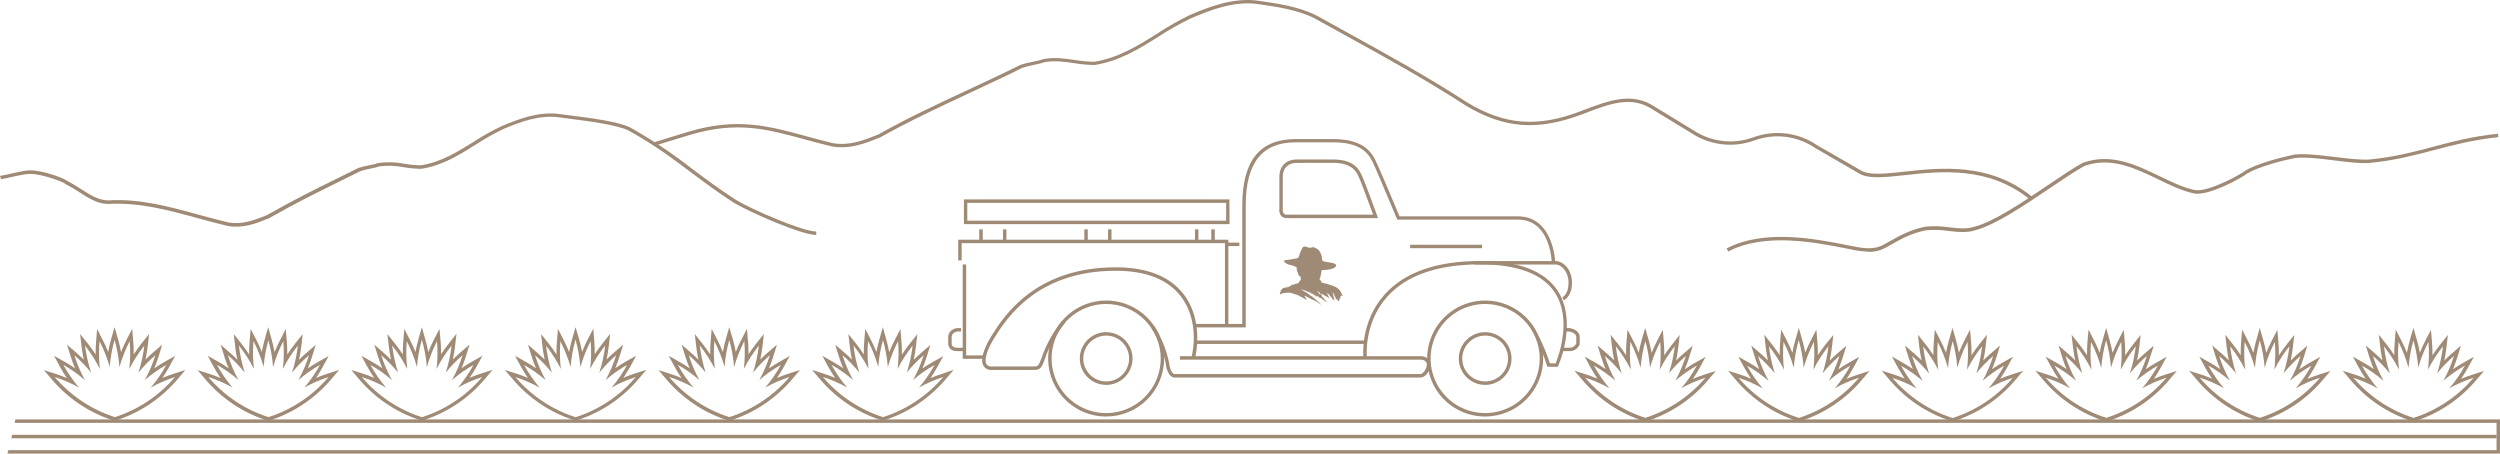 <svg width="1920" height="349" viewBox="0 0 1920 349" fill="none" xmlns="http://www.w3.org/2000/svg">
<path d="M87.994 251.262L85.44 260.119C84.489 263.457 83.687 266.87 83.053 270.319C81.81 267.062 80.362 263.88 78.708 260.772L74.587 252.605L73.823 261.779C73.524 265.229 73.412 268.734 73.45 272.24C71.585 269.294 69.497 266.459 67.334 263.737L61.535 256.539L62.579 265.676C62.989 269.2 63.567 272.725 64.313 276.212C62.423 274.334 60.484 272.532 58.495 270.804L51.465 264.725L54.206 273.508C55.176 276.659 56.313 279.792 57.6 282.831C54.989 280.966 52.304 279.344 49.582 277.797L41.545 273.284L45.964 281.507C47.617 284.542 49.422 287.492 51.372 290.346C48.444 289.096 45.498 287.996 42.496 287.045L33.732 284.248L39.681 291.259C52.016 305.837 68.153 316.707 86.297 322.661L86.409 322.903H87.081L87.435 323.015H88.684L89.094 322.884C107.518 316.951 123.908 305.968 136.401 291.185L142.349 284.174L133.586 286.971C130.583 287.922 127.637 289.022 124.71 290.271C126.66 287.418 128.464 284.468 130.117 281.433L134.537 273.34L126.5 277.852C123.777 279.4 121.092 281.078 118.482 282.887C119.768 279.81 120.906 276.678 121.875 273.564L124.561 264.725L117.568 270.729C115.567 272.445 113.627 274.247 111.75 276.137C112.496 272.65 113.074 269.126 113.484 265.602L114.529 256.465L108.785 263.662C106.622 266.385 104.571 269.256 102.669 272.165C102.669 268.66 102.669 265.154 102.296 261.704L101.532 252.53L97.318 260.697C95.714 263.88 94.26 267.087 92.954 270.319C92.308 266.851 91.5 263.426 90.53 260.045L87.994 251.262ZM87.994 260.847C89.933 267.742 91.183 274.813 91.724 281.955C93.683 275.055 96.319 268.366 99.593 261.984C100.201 269.105 100.107 276.269 99.313 283.372C102.559 277.026 106.425 271.017 110.855 265.434C110.02 272.485 108.489 279.437 106.287 286.188C110.22 281.336 114.589 276.854 119.339 272.799C117.287 279.415 114.569 285.807 111.228 291.875C116.342 287.444 121.889 283.539 127.786 280.221C124.391 286.428 120.367 292.27 115.778 297.655C121.702 294.326 127.95 291.608 134.425 289.544C128.328 296.7 121.268 302.975 113.447 308.191C105.679 313.378 97.225 317.458 88.33 320.311V320.311H88.106C79.211 317.458 70.757 313.378 62.989 308.191C55.168 302.975 48.108 296.7 42.011 289.544C48.486 291.608 54.734 294.326 60.658 297.655C56.069 292.27 52.045 286.428 48.65 280.221C54.547 283.539 60.094 287.444 65.208 291.875C61.867 285.807 59.149 279.415 57.097 272.799C61.808 276.86 66.139 281.341 70.037 286.188C67.761 279.426 66.162 272.455 65.264 265.378C69.665 270.983 73.5 277.011 76.713 283.372C75.925 276.268 75.838 269.105 76.452 261.984C79.702 268.327 82.325 274.972 84.284 281.824C84.824 274.725 86.073 267.697 88.013 260.847" fill="#9F8A76"/>
<path d="M205.99 251.262L203.454 260.119C202.503 263.457 201.702 266.87 201.068 270.319C199.824 267.062 198.376 263.88 196.723 260.772L192.49 252.605L191.726 261.779C191.446 265.229 191.315 268.734 191.371 272.24C189.444 269.294 187.406 266.459 185.255 263.737L179.512 256.539L180.556 265.676C180.949 269.216 181.528 272.733 182.29 276.212C180.426 274.347 178.449 272.482 176.454 270.804L169.48 264.725L172.202 273.508C173.191 276.659 174.328 279.792 175.615 282.831C173.004 281.016 170.325 279.338 167.578 277.797L159.56 273.284L163.961 281.507C165.614 284.528 167.416 287.474 169.368 290.346C166.459 289.096 163.494 287.996 160.511 287.045L151.747 284.248L157.695 291.259C170.027 305.841 186.166 316.711 204.312 322.661L204.424 322.903H205.114L205.487 323.015H206.736L207.146 322.884C225.57 316.951 241.96 305.968 254.453 291.185L260.402 284.174L251.638 286.971C248.629 287.915 245.671 289.016 242.762 290.271C244.652 287.438 246.401 284.514 248.001 281.507L252.402 273.415L244.384 277.927C241.637 279.481 238.964 281.159 236.366 282.962C237.653 279.885 238.79 276.752 239.76 273.638L242.482 264.856L235.508 270.86C233.507 272.575 231.567 274.378 229.69 276.268C230.436 272.781 231.014 269.256 231.425 265.732L232.45 256.595L226.726 263.793C224.563 266.515 222.511 269.387 220.609 272.296C220.609 268.79 220.609 265.285 220.236 261.835L219.472 252.661L215.258 260.828C213.654 263.961 212.181 267.168 210.876 270.45C210.242 266.981 209.44 263.557 208.47 260.175L205.99 251.262ZM205.99 260.847C207.939 267.74 209.188 274.811 209.72 281.955C211.671 275.053 214.307 268.362 217.589 261.984C218.168 269.089 218.05 276.234 217.234 283.316C220.473 276.966 224.34 270.957 228.777 265.378C227.963 272.446 226.451 279.417 224.264 286.188C228.203 281.341 232.572 276.86 237.317 272.799C235.25 279.413 232.527 285.804 229.187 291.875C234.311 287.448 239.864 283.543 245.764 280.221C242.369 286.433 238.338 292.275 233.737 297.655C239.663 294.331 245.911 291.613 252.383 289.544C246.287 296.7 239.227 302.975 231.406 308.191C223.637 313.378 215.184 317.458 206.289 320.311H206.028C188.084 314.546 172.116 303.868 159.933 289.488C166.407 291.552 172.655 294.27 178.58 297.599C173.984 292.219 169.96 286.376 166.571 280.165C172.465 283.488 178.012 287.392 183.129 291.819C179.788 285.751 177.071 279.359 175.018 272.743C179.725 276.808 184.056 281.289 187.959 286.132C185.769 279.363 184.264 272.391 183.465 265.322C187.895 270.906 191.762 276.914 195.007 283.26C194.173 276.179 194.055 269.033 194.653 261.928C197.905 268.268 200.522 274.914 202.466 281.768C203.025 274.671 204.274 267.645 206.195 260.791" fill="#9F8A76"/>
<path d="M324.006 251.262L321.47 260.119C320.519 263.457 319.717 266.87 319.064 270.319C317.759 267.056 316.323 263.867 314.72 260.772L310.505 252.605L309.741 261.779C309.461 265.229 309.331 268.734 309.387 272.24C307.472 269.294 305.427 266.459 303.252 263.737L297.527 256.539L298.572 265.676C298.963 269.2 299.541 272.725 300.287 276.212C298.41 274.334 296.471 272.532 294.469 270.804L287.495 264.725L290.218 273.508C291.206 276.659 292.344 279.792 293.63 282.831C291.02 281.016 288.341 279.338 285.593 277.797L277.575 273.284L281.976 281.377C283.642 284.397 285.444 287.344 287.383 290.215C284.475 288.966 281.51 287.866 278.526 286.915L269.744 284.118L275.692 291.129C288.034 305.699 304.169 316.567 322.309 322.53L322.421 322.773H323.073L323.428 322.884H324.696L325.106 322.754C343.529 316.82 359.919 305.838 372.413 291.054L378.342 284.043L369.578 286.84C366.595 287.791 363.63 288.891 360.721 290.141C362.66 287.269 364.463 284.323 366.129 281.302L370.529 273.209L362.511 277.722C359.776 279.276 357.097 280.954 354.474 282.757C355.761 279.68 356.899 276.547 357.887 273.433L360.609 264.651L353.635 270.655C351.64 272.37 349.682 274.179 347.818 276.062C348.563 272.575 349.142 269.051 349.533 265.527L350.577 256.39L344.853 263.588C342.69 266.31 340.645 269.144 338.718 272.091C338.718 268.585 338.718 265.079 338.364 261.63L337.506 252.605L333.292 260.772C331.688 263.905 330.215 267.112 328.91 270.394C328.251 266.925 327.443 263.501 326.486 260.119L324.006 251.262ZM324.006 260.847C325.986 267.736 327.266 274.808 327.828 281.955C329.754 275.052 332.371 268.361 335.641 261.984C336.224 269.09 336.099 276.235 335.268 283.316C338.514 276.966 342.387 270.956 346.829 265.378C346.015 272.446 344.504 279.417 342.317 286.188C346.22 281.345 350.551 276.864 355.258 272.799C353.205 279.415 350.487 285.807 347.146 291.875C352.263 287.448 357.811 283.544 363.705 280.221C360.323 286.436 356.298 292.28 351.696 297.655C357.621 294.326 363.868 291.608 370.343 289.544C358.16 303.924 342.191 314.602 324.248 320.367V320.367H323.931C305.988 314.602 290.019 303.924 277.836 289.544C284.308 291.615 290.555 294.333 296.483 297.655C291.881 292.28 287.857 286.436 284.475 280.221C290.369 283.544 295.916 287.448 301.033 291.875C297.642 285.809 294.868 279.419 292.754 272.799C297.467 276.864 301.804 281.345 305.713 286.188C303.526 279.417 302.015 272.446 301.201 265.378C305.643 270.956 309.516 276.966 312.762 283.316C311.931 276.235 311.806 269.09 312.389 261.984C315.654 268.32 318.278 274.966 320.22 281.824C320.761 274.725 322.01 267.697 323.95 260.847" fill="#9F8A76"/>
<path d="M442.021 251.262L439.485 260.119C438.512 263.477 437.71 266.881 437.08 270.319C435.774 267.062 434.326 263.88 432.735 260.772L428.521 252.605L427.756 261.779C427.458 265.229 427.346 268.734 427.383 272.24C425.519 269.294 423.43 266.459 421.267 263.737L415.543 256.539L416.568 265.676C416.978 269.2 417.557 272.725 418.302 276.212C416.413 274.334 414.474 272.532 412.485 270.804L405.492 264.725L408.233 273.508C409.203 276.659 410.34 279.792 411.627 282.831C409.016 281.016 406.344 279.338 403.609 277.797L395.572 273.284L399.991 281.377C401.644 284.412 403.449 287.362 405.399 290.215C402.49 288.972 399.531 287.872 396.523 286.915L387.759 284.118L393.707 291.129C406.046 305.699 422.183 316.562 440.324 322.511L440.436 322.773H441.107L441.462 322.884H442.711L443.14 322.754C461.561 316.825 477.946 305.841 490.428 291.054L496.376 284.043L487.612 286.84C484.61 287.791 481.664 288.891 478.737 290.141C480.688 287.269 482.497 284.323 484.163 281.302L488.563 273.209L480.545 277.722C477.798 279.276 475.119 280.954 472.509 282.757C473.795 279.68 474.933 276.547 475.902 273.433L478.643 264.651L471.669 270.655C469.656 272.37 467.71 274.173 465.833 276.062C466.595 272.583 467.174 269.067 467.567 265.527L468.611 256.39L462.868 263.588C460.705 266.31 458.666 269.144 456.752 272.091C456.752 268.585 456.752 265.079 456.398 261.63L455.633 252.456L451.4 260.623C449.797 263.756 448.342 266.963 447.037 270.245C446.378 266.776 445.57 263.352 444.613 259.97L442.021 251.262ZM442.021 260.847C443.952 267.744 445.201 274.814 445.75 281.955C447.696 275.053 450.326 268.363 453.601 261.984C454.199 269.089 454.08 276.235 453.246 283.316C456.492 276.97 460.359 270.961 464.789 265.378C463.981 272.446 462.476 279.416 460.295 286.188C464.198 281.345 468.529 276.864 473.236 272.799C471.183 279.415 468.465 285.807 465.124 291.875C470.242 287.448 475.789 283.544 481.683 280.221C478.294 286.432 474.27 292.275 469.674 297.655C475.599 294.326 481.846 291.608 488.321 289.544C476.138 303.924 460.17 314.602 442.226 320.367V320.367H441.928C433.033 317.514 424.579 313.434 416.811 308.247C408.989 303.031 401.93 296.756 395.833 289.6C402.308 291.664 408.555 294.382 414.48 297.711C409.89 292.326 405.867 286.484 402.471 280.277C408.368 283.595 413.916 287.5 419.03 291.931C415.704 285.855 412.987 279.466 410.918 272.855C415.631 276.92 419.969 281.401 423.878 286.243C421.691 279.473 420.179 272.502 419.365 265.434C423.744 271.02 427.554 277.029 430.74 283.372C429.924 276.29 429.806 269.145 430.386 262.04C433.635 268.383 436.258 275.028 438.217 281.88C438.758 274.781 440.007 267.753 441.946 260.903" fill="#9F8A76"/>
<path d="M560.037 251.262L557.538 260.119C556.587 263.457 555.785 266.87 555.151 270.319C553.846 267.062 552.398 263.88 550.806 260.772L546.592 252.605L545.809 261.779C545.529 265.229 545.418 268.734 545.455 272.24C543.528 269.294 541.489 266.459 539.339 263.737L533.596 256.539L534.64 265.676C535.033 269.216 535.612 272.733 536.374 276.212C534.497 274.334 532.551 272.532 530.537 270.804L523.508 264.725L526.249 273.508C527.218 276.659 528.356 279.792 529.642 282.831C527.032 281.016 524.353 279.338 521.606 277.797L513.588 273.284L518.007 281.507C519.66 284.542 521.464 287.492 523.414 290.346C520.487 289.096 517.541 287.996 514.539 287.045L505.775 284.248L511.723 291.259C524.055 305.841 540.193 316.711 558.34 322.661L558.452 322.903H559.086L559.459 323.015H560.708L561.118 322.884C579.542 316.951 595.931 305.968 608.425 291.185L614.373 284.174L605.609 286.971C602.601 287.915 599.642 289.016 596.733 290.271C598.683 287.418 600.488 284.468 602.141 281.433L606.56 273.34L598.561 277.908C595.826 279.462 593.153 281.141 590.543 282.943C591.829 279.866 592.967 276.734 593.936 273.62L596.696 264.725L589.704 270.729C587.715 272.445 585.775 274.247 583.886 276.137C584.632 272.65 585.21 269.126 585.62 265.602L586.645 256.465L580.921 263.662C578.758 266.385 576.707 269.256 574.805 272.165C574.805 268.66 574.805 265.154 574.432 261.704L573.667 252.53L569.453 260.697C567.85 263.83 566.377 267.037 565.071 270.319C564.437 266.851 563.635 263.426 562.666 260.045L560.037 251.262ZM560.037 260.847C561.976 267.742 563.225 274.813 563.766 281.955C565.726 275.055 568.362 268.366 571.635 261.984C572.215 269.089 572.096 276.234 571.281 283.316C574.52 276.966 578.386 270.957 582.823 265.378C582.009 272.446 580.497 279.417 578.31 286.188C582.22 281.345 586.557 276.864 591.27 272.799C589.202 279.41 586.485 285.799 583.159 291.875C588.272 287.444 593.82 283.539 599.717 280.221C596.322 286.428 592.298 292.27 587.708 297.655C593.633 294.326 599.881 291.608 606.355 289.544C600.259 296.7 593.199 302.975 585.378 308.191C577.609 313.378 569.155 317.458 560.26 320.311V320.311H559.999C542.056 314.546 526.087 303.868 513.905 289.488C520.379 291.552 526.627 294.27 532.551 297.599C527.956 292.219 523.931 286.376 520.543 280.165C526.437 283.488 531.984 287.392 537.101 291.819C533.76 285.751 531.042 279.359 528.99 272.743C533.697 276.808 538.028 281.289 541.931 286.132C539.75 279.36 538.244 272.39 537.437 265.322C541.867 270.906 545.733 276.914 548.979 283.26C548.145 276.179 548.026 269.033 548.625 261.928C551.876 268.268 554.493 274.914 556.438 281.768C556.987 274.67 558.237 267.643 560.167 260.791" fill="#9F8A76"/>
<path d="M678.033 251.262L675.497 260.119C674.546 263.457 673.745 266.87 673.092 270.319C671.807 267.065 670.357 263.878 668.747 260.772L664.533 252.605L663.769 261.779C663.489 265.229 663.358 268.734 663.414 272.24C661.55 269.294 659.461 266.459 657.279 263.737L651.555 256.539L652.599 265.676C652.991 269.2 653.569 272.725 654.315 276.212C652.45 274.347 650.585 272.482 648.497 270.804L641.448 264.725L644.171 273.508C645.159 276.659 646.297 279.792 647.583 282.831C644.973 281.016 642.294 279.338 639.546 277.797L631.528 273.284L635.929 281.377C637.595 284.397 639.397 287.344 641.336 290.215C638.428 288.966 635.463 287.866 632.479 286.915L623.715 284.118L629.664 291.129C641.999 305.706 658.136 316.576 676.28 322.53L676.392 322.773H677.045L677.418 322.884H678.742L679.152 322.754C697.576 316.82 713.965 305.838 726.459 291.054L732.407 284.043L723.494 287.101C720.511 288.052 717.546 289.152 714.637 290.402C716.502 287.53 718.366 284.584 720.044 281.563L724.445 273.47L716.427 277.983C713.686 279.531 711.001 281.209 708.409 283.018C709.677 279.941 710.814 276.808 711.803 273.694L714.525 264.912L707.551 270.916C705.55 272.631 703.61 274.434 701.733 276.323C702.479 272.837 703.057 269.312 703.467 265.788L704.493 256.651L698.768 263.849C696.605 266.571 694.554 269.443 692.652 272.352C692.652 268.846 692.652 265.34 692.279 261.891L691.515 252.717L687.301 260.884C685.697 264.017 684.224 267.224 682.919 270.506C682.285 267.037 681.464 263.606 680.513 260.231L678.033 251.262ZM678.033 260.847C680.013 267.736 681.294 274.808 681.856 281.955C683.808 275.053 686.444 268.362 689.725 261.984C690.308 269.09 690.183 276.235 689.352 283.316C692.604 276.97 696.477 270.961 700.913 265.378C700.099 272.446 698.587 279.417 696.4 286.188C700.31 281.345 704.647 276.864 709.36 272.799C707.293 279.413 704.57 285.804 701.23 291.875C706.353 287.448 711.907 283.543 717.807 280.221C714.412 286.433 710.381 292.275 705.78 297.655C711.706 294.331 717.954 291.613 724.426 289.544C718.328 296.704 711.261 302.98 703.43 308.191C695.666 313.386 687.211 317.466 678.313 320.311V320.311H678.052C660.109 314.546 644.14 303.868 631.957 289.488C638.432 291.552 644.68 294.27 650.604 297.599C646.002 292.224 641.977 286.38 638.595 280.165C644.49 283.488 650.037 287.392 655.154 291.819C651.813 285.751 649.095 279.359 647.042 272.743C651.749 276.808 656.08 281.289 659.983 286.132C657.793 279.363 656.288 272.391 655.489 265.322C659.92 270.906 663.786 276.914 667.032 283.26C666.201 276.179 666.076 269.034 666.659 261.928C669.924 268.264 672.548 274.91 674.49 281.768C675.04 274.67 676.289 267.643 678.22 260.791" fill="#9F8A76"/>
<path d="M1435.11 193.289C1430.08 193.103 1425.09 192.423 1420.19 191.256L1417.23 190.678C1394.05 186.11 1355.26 178.483 1327.26 193.139L1326.05 190.809C1354.87 175.705 1394.22 183.462 1417.73 188.086L1420.71 188.683C1429.93 190.547 1438.65 192.3 1446.56 187.956L1451.07 185.438C1458.92 181.019 1467.05 176.432 1478.74 174.082C1484.76 173.465 1490.82 173.628 1496.79 174.567C1503.75 175.35 1510.33 176.115 1516.26 174.138C1530.94 170.409 1553.2 155.492 1572.87 142.178C1583.11 135.26 1592.75 128.715 1599.89 124.874H1600.08C1621.45 117.415 1640.35 126.515 1658.61 135.334C1667.93 139.847 1676.81 144.098 1685.67 146C1696.31 147.753 1722.1 133.209 1724.02 131.288L1724.27 131.083C1733.74 125.489 1752.65 120.622 1762.32 118.683C1770.77 117.825 1782.07 119.205 1793 120.548C1803.61 121.834 1813.62 123.065 1820.67 122.412C1838.98 120.548 1853.24 116.818 1868.37 112.791C1883.49 108.763 1898.8 104.754 1918.45 102.703L1918.73 105.332C1899.26 107.364 1883.9 111.429 1869.04 115.345C1854.49 119.186 1839.45 123.158 1820.95 125.041C1813.6 125.787 1803.44 124.557 1792.68 123.177C1781.92 121.797 1770.75 120.51 1762.71 121.312C1753.39 123.177 1734.93 127.838 1725.74 133.302C1722.75 135.875 1696.97 150.587 1685.16 148.611C1675.95 146.634 1666.98 142.308 1657.47 137.721C1639.72 129.162 1621.35 120.305 1601.05 127.335C1593.96 131.232 1584.36 137.703 1574.21 144.546C1554.37 157.934 1531.89 173.094 1516.88 176.842C1510.48 178.986 1503.62 178.203 1496.36 177.364C1490.64 176.475 1484.83 176.312 1479.06 176.879C1467.87 179.117 1460.26 183.406 1452.23 187.937C1450.74 188.776 1449.24 189.634 1447.7 190.473C1443.8 192.535 1439.44 193.569 1435.04 193.475" fill="#9F8A76"/>
<path d="M1853.49 251.802L1850.93 260.659C1849.98 264.035 1849.16 267.466 1848.53 270.934C1847.22 267.652 1845.75 264.445 1844.15 261.312L1839.93 253.145L1839.17 262.319C1838.87 265.769 1838.76 269.274 1838.79 272.78C1836.93 269.834 1834.84 266.999 1832.68 264.277L1826.95 257.079L1828 266.216C1828.39 269.74 1828.97 273.265 1829.71 276.752C1827.84 274.874 1825.9 273.072 1823.89 271.344L1816.92 265.34L1819.64 274.122C1820.63 277.274 1821.77 280.406 1823.04 283.446C1820.45 281.581 1817.76 279.959 1815.02 278.411L1807 273.899L1811.4 281.991C1813.06 285.012 1814.85 287.958 1816.81 290.83C1813.9 289.581 1810.94 288.48 1807.95 287.529L1799.17 284.732L1805.12 291.744C1817.61 306.527 1834 317.509 1852.42 323.443L1852.82 323.555H1854.08H1854.4H1855.05L1855.18 323.294C1864.05 320.375 1872.49 316.273 1880.26 311.099C1888.31 305.742 1895.55 299.277 1901.78 291.893L1907.73 284.882L1898.97 287.679C1895.98 288.63 1893.02 289.73 1890.11 290.979C1892.05 288.107 1893.85 285.161 1895.52 282.14L1899.92 274.048L1891.9 278.56C1889.15 280.102 1886.47 281.78 1883.86 283.595C1885.15 280.518 1886.29 277.386 1887.28 274.272L1890 265.489L1883.02 271.493C1881.03 273.209 1879.07 275.017 1877.21 276.901C1877.95 273.414 1878.53 269.89 1878.92 266.365L1879.97 257.228L1874.24 264.426C1872.06 267.149 1870.03 270.02 1868.11 272.929C1868.11 269.423 1868.11 265.918 1867.75 262.468L1866.99 253.294L1862.81 261.312C1861.2 264.418 1859.75 267.605 1858.47 270.859C1857.81 267.41 1857.01 263.997 1856.06 260.659L1853.49 251.802ZM1853.49 261.387C1855.42 268.239 1856.67 275.266 1857.22 282.364C1859.16 275.506 1861.78 268.86 1865.05 262.524C1865.63 269.63 1865.51 276.775 1864.68 283.856C1867.92 277.51 1871.79 271.501 1876.22 265.918C1875.42 272.987 1873.91 279.959 1871.72 286.728C1875.63 281.885 1879.96 277.404 1884.66 273.339C1882.61 279.955 1879.89 286.347 1876.55 292.415C1881.67 287.988 1887.22 284.084 1893.11 280.761C1889.73 286.976 1885.7 292.82 1881.1 298.195C1887.03 294.866 1893.28 292.148 1899.75 290.084C1887.57 304.464 1871.6 315.142 1853.66 320.907V320.907H1853.49C1844.59 318.062 1836.13 313.982 1828.37 308.787C1820.54 303.576 1813.47 297.3 1807.37 290.14C1813.85 292.209 1820.09 294.926 1826.02 298.251C1821.42 292.871 1817.39 287.029 1813.99 280.817C1819.89 284.139 1825.45 288.044 1830.57 292.471C1827.23 286.399 1824.51 280.009 1822.44 273.395C1827.15 277.46 1831.49 281.941 1835.4 286.784C1833.21 280.013 1831.7 273.042 1830.89 265.974C1835.32 271.557 1839.2 277.566 1842.45 283.912C1841.62 276.831 1841.49 269.685 1842.08 262.58C1845.29 268.948 1847.86 275.619 1849.76 282.495C1850.29 275.351 1851.54 268.28 1853.49 261.387" fill="#9F8A76"/>
<path d="M1735.53 251.802L1732.99 260.659C1732.02 264.041 1731.21 267.466 1730.57 270.934C1729.26 267.652 1727.8 264.445 1726.19 261.312L1721.97 253.145L1721.21 262.319C1720.93 265.769 1720.8 269.274 1720.85 272.78C1718.99 269.834 1716.9 266.999 1714.72 264.277L1708.99 257.079L1710.04 266.216C1710.43 269.74 1711.01 273.265 1711.75 276.752C1709.89 274.887 1708.02 273.022 1705.94 271.344L1698.96 265.34L1701.68 274.122C1702.67 277.274 1703.81 280.406 1705.1 283.446C1702.49 281.643 1699.81 279.965 1697.06 278.411L1689.04 273.899L1693.44 281.991C1695.1 285.012 1696.9 287.958 1698.85 290.83C1695.94 289.581 1692.98 288.48 1689.99 287.529L1681.23 284.732L1687.18 291.744C1699.66 306.531 1716.04 317.514 1734.47 323.443L1734.88 323.555H1736.12H1736.44H1737.09L1737.23 323.294C1755.37 317.339 1771.51 306.469 1783.84 291.893L1789.79 284.882L1781.01 287.679C1778.02 288.63 1775.06 289.73 1772.15 290.979C1774.02 288.107 1775.88 285.161 1777.56 282.14L1781.96 274.048L1773.94 278.56C1771.2 280.108 1768.51 281.786 1765.92 283.595C1767.19 280.518 1768.33 277.386 1769.32 274.272L1772.04 265.489L1765.06 271.493C1763.06 273.209 1761.12 275.011 1759.25 276.901C1759.99 273.414 1760.57 269.89 1760.96 266.365L1762.01 257.228L1756.28 264.426C1754.12 267.149 1752.07 269.983 1750.15 272.929C1750.15 269.423 1750.15 265.918 1749.79 262.468L1749.03 253.294L1744.81 261.461C1743.21 264.557 1741.77 267.745 1740.47 271.008C1739.84 267.57 1739.04 264.166 1738.06 260.809L1735.53 251.802ZM1735.53 261.387C1737.47 268.237 1738.72 275.265 1739.26 282.364C1741.2 275.506 1743.82 268.86 1747.09 262.524C1747.67 269.63 1747.55 276.775 1746.72 283.856C1749.97 277.51 1753.84 271.501 1758.28 265.918C1757.46 272.986 1755.95 279.957 1753.76 286.728C1757.7 281.881 1762.07 277.4 1766.82 273.339C1764.75 279.953 1762.03 286.344 1758.69 292.415C1763.78 287.993 1769.3 284.089 1775.17 280.761C1771.78 286.973 1767.75 292.815 1763.14 298.195C1769.07 294.871 1775.32 292.153 1781.79 290.084C1775.69 297.244 1768.63 303.52 1760.79 308.731C1753.03 313.926 1744.58 318.006 1735.68 320.851V320.851H1735.43C1717.49 315.086 1701.52 304.408 1689.34 290.028C1695.81 292.092 1702.06 294.81 1707.99 298.139C1703.39 292.764 1699.36 286.92 1695.98 280.705C1701.87 284.028 1707.42 287.932 1712.54 292.359C1709.16 286.313 1706.41 279.94 1704.31 273.339C1709.02 277.404 1713.35 281.885 1717.25 286.728C1715.06 279.959 1713.56 272.987 1712.76 265.918C1717.19 271.501 1721.06 277.51 1724.3 283.856C1723.47 276.775 1723.35 269.63 1723.93 262.524C1727.22 268.899 1729.86 275.59 1731.8 282.495C1732.33 275.351 1733.58 268.28 1735.53 261.387" fill="#9F8A76"/>
<path d="M1617.51 251.802L1614.98 260.659C1614.01 264.041 1613.2 267.466 1612.55 270.934C1611.31 267.652 1609.85 264.445 1608.19 261.312L1603.97 253.145L1603.21 262.319C1602.91 265.769 1602.8 269.274 1602.84 272.78C1600.97 269.834 1598.88 266.999 1596.72 264.277L1590.98 257.079L1592.02 266.216C1592.43 269.74 1593.01 273.265 1593.76 276.752C1591.88 274.874 1589.93 273.072 1587.92 271.344L1580.95 265.34L1583.69 274.122C1584.66 277.274 1585.79 280.406 1587.08 283.446C1584.47 281.581 1581.79 279.959 1579.06 278.411L1571.03 273.899L1575.45 281.991C1577.1 285.027 1578.9 287.976 1580.85 290.83C1577.93 289.581 1574.98 288.48 1571.98 287.529L1563.21 284.732L1569.16 291.744C1581.65 306.537 1598.04 317.521 1616.47 323.443L1616.86 323.555H1618.11H1618.43H1619.1L1619.23 323.294C1637.37 317.336 1653.51 306.466 1665.84 291.893L1671.79 284.882L1663.03 287.679C1660.02 288.623 1657.06 289.724 1654.15 290.979C1656.1 288.126 1657.91 285.176 1659.56 282.14L1663.98 274.048L1655.94 278.56C1653.22 280.108 1650.54 281.786 1647.93 283.595C1649.21 280.518 1650.35 277.386 1651.32 274.272L1654.06 265.489L1647.07 271.493C1645.08 273.209 1643.14 275.011 1641.25 276.901C1642 273.414 1642.57 269.89 1642.98 266.365L1644.03 257.228L1638.28 264.426C1636.12 267.149 1634.07 270.02 1632.17 272.929C1632.17 269.423 1632.17 265.918 1631.8 262.468L1631.03 253.294L1626.82 261.461C1625.24 264.557 1623.79 267.739 1622.47 271.008C1621.84 267.57 1621.04 264.166 1620.07 260.809L1617.51 251.802ZM1617.51 261.387C1619.45 268.237 1620.7 275.265 1621.24 282.364C1623.2 275.512 1625.82 268.867 1629.07 262.524C1629.65 269.629 1629.53 276.774 1628.72 283.856C1631.96 277.51 1635.83 271.501 1640.26 265.918C1639.46 272.988 1637.94 279.959 1635.75 286.728C1639.69 281.881 1644.06 277.4 1648.8 273.339C1646.74 279.953 1644.02 286.343 1640.69 292.415C1645.8 287.984 1651.35 284.079 1657.25 280.761C1653.85 286.968 1649.83 292.81 1645.24 298.195C1651.16 294.866 1657.41 292.148 1663.89 290.084C1657.79 297.24 1650.73 303.515 1642.91 308.731C1635.14 313.919 1626.69 317.998 1617.79 320.851V320.851H1617.57C1599.52 315.152 1583.45 304.49 1571.17 290.084C1577.65 292.148 1583.9 294.866 1589.82 298.195C1585.23 292.815 1581.2 286.972 1577.81 280.761C1583.71 284.084 1589.25 287.988 1594.37 292.415C1591.03 286.347 1588.31 279.955 1586.26 273.339C1590.97 277.404 1595.3 281.885 1599.2 286.728C1597.02 279.956 1595.51 272.986 1594.71 265.918C1599.14 271.501 1603 277.51 1606.25 283.856C1605.42 276.775 1605.3 269.629 1605.9 262.524C1609.17 268.906 1611.8 275.595 1613.76 282.495C1614.31 275.353 1615.55 268.282 1617.49 261.387" fill="#9F8A76"/>
<path d="M1499.52 251.802L1496.96 260.659C1495.99 264.041 1495.19 267.466 1494.56 270.934C1493.25 267.652 1491.78 264.445 1490.17 261.312L1485.96 253.145L1485.19 262.319C1484.9 265.769 1484.78 269.274 1484.82 272.78C1482.96 269.834 1480.87 266.999 1478.71 264.277L1472.98 257.079L1474.01 266.216C1474.42 269.74 1475 273.265 1475.74 276.752C1473.86 274.874 1471.92 273.072 1469.92 271.344L1462.95 265.34L1465.63 274.048C1466.6 277.199 1467.74 280.332 1469.03 283.371C1466.42 281.569 1463.74 279.89 1461.01 278.337L1452.99 273.824L1457.39 281.917C1459.05 284.952 1460.85 287.902 1462.8 290.755C1459.89 289.512 1456.93 288.412 1453.92 287.455L1445.16 284.658L1451.11 291.669C1463.6 306.452 1479.99 317.435 1498.42 323.368L1498.81 323.48H1500.06H1500.37H1501.06L1501.19 323.219C1519.34 317.27 1535.48 306.399 1547.81 291.818L1553.76 284.807L1545 287.604C1542.01 288.555 1539.05 289.655 1536.14 290.904C1538.08 288.033 1539.88 285.087 1541.55 282.066L1545.95 273.973L1537.93 278.486C1535.18 280.027 1532.5 281.705 1529.89 283.52C1531.18 280.444 1532.32 277.311 1533.3 274.197L1536.03 265.414L1529.03 271.344C1527.04 273.06 1525.08 274.868 1523.2 276.752C1523.96 273.273 1524.54 269.756 1524.93 266.216L1525.98 257.079L1520.23 264.277C1518.07 266.999 1516.03 269.834 1514.12 272.78C1514.12 269.274 1514.12 265.769 1513.76 262.319L1513 253.145L1508.76 261.312C1507.19 264.407 1505.74 267.59 1504.42 270.859C1503.79 267.41 1502.98 263.997 1502.03 260.659L1499.52 251.802ZM1499.52 261.387C1501.44 268.241 1502.69 275.267 1503.24 282.364C1505.19 275.51 1507.81 268.864 1511.06 262.524C1511.66 269.629 1511.54 276.775 1510.7 283.856C1513.95 277.51 1517.82 271.501 1522.25 265.918C1521.48 272.984 1520 279.955 1517.85 286.728C1521.75 281.885 1526.08 277.404 1530.79 273.339C1528.73 279.955 1526.02 286.347 1522.67 292.415C1527.79 287.988 1533.34 284.084 1539.23 280.761C1535.83 287.007 1531.79 292.882 1527.17 298.289C1533.09 294.959 1539.34 292.242 1545.82 290.177C1533.63 304.557 1517.66 315.235 1499.72 321V321H1499.48C1490.58 318.147 1482.13 314.068 1474.36 308.88C1466.54 303.664 1459.48 297.389 1453.38 290.233C1459.86 292.298 1466.11 295.015 1472.03 298.345C1467.44 292.96 1463.42 287.117 1460.02 280.91C1465.92 284.233 1471.48 288.137 1476.6 292.564C1473.26 286.493 1470.54 280.102 1468.47 273.488C1473.21 277.549 1477.58 282.03 1481.52 286.877C1479.33 280.106 1477.82 273.135 1477.01 266.067C1481.45 271.646 1485.31 277.655 1488.55 284.005C1487.74 276.923 1487.62 269.778 1488.2 262.673C1491.48 269.052 1494.11 275.742 1496.07 282.644C1496.6 275.501 1497.85 268.429 1499.8 261.536" fill="#9F8A76"/>
<path d="M1381.5 251.802L1378.96 260.659C1378 264.035 1377.1 267.466 1376.54 270.934C1375.24 267.652 1373.76 264.445 1372.16 261.312L1367.94 253.145L1367.18 262.319C1366.9 265.769 1366.77 269.274 1366.83 272.78C1364.91 269.834 1362.87 266.999 1360.69 264.277L1354.97 257.079L1356.01 266.216C1356.4 269.74 1356.98 273.265 1357.73 276.752C1355.85 274.874 1353.91 273.072 1351.91 271.344L1344.93 265.34L1347.66 274.122C1348.64 277.274 1349.78 280.406 1351.07 283.446C1348.46 281.643 1345.78 279.965 1343.03 278.411L1335.01 273.899L1339.41 281.991C1341.08 285.012 1342.88 287.958 1344.82 290.83C1341.91 289.581 1338.95 288.48 1335.97 287.529L1327.18 284.732L1333.13 291.744C1345.62 306.527 1362.01 317.509 1380.44 323.443L1380.83 323.555H1382.1H1382.41H1383.09L1383.22 323.294C1401.36 317.336 1417.49 306.466 1429.83 291.893L1435.76 284.882L1427 287.679C1424.02 288.63 1421.05 289.73 1418.14 290.979C1420.08 288.107 1421.88 285.161 1423.55 282.14L1427.95 274.048L1419.93 278.56C1417.18 280.102 1414.51 281.78 1411.89 283.595C1413.18 280.518 1414.32 277.386 1415.31 274.272L1418.03 265.489L1411.06 271.493C1409.06 273.209 1407.1 275.017 1405.24 276.901C1405.98 273.414 1406.56 269.89 1406.95 266.365L1408 257.228L1402.24 264.277C1400.07 266.999 1398.03 269.834 1396.1 272.78C1396.1 269.274 1396.1 265.769 1395.75 262.319L1394.98 253.145L1390.77 261.312C1389.16 264.418 1387.71 267.605 1386.42 270.859C1385.77 267.41 1384.97 263.997 1384.02 260.659L1381.5 251.802ZM1381.5 261.387C1383.43 268.239 1384.68 275.266 1385.23 282.364C1387.17 275.506 1389.8 268.86 1393.06 262.524C1393.64 269.63 1393.52 276.775 1392.69 283.856C1395.93 277.51 1399.8 271.501 1404.23 265.918C1403.43 272.987 1401.93 279.959 1399.74 286.728C1403.64 281.885 1407.97 277.404 1412.68 273.339C1410.63 279.955 1407.91 286.347 1404.57 292.415C1409.68 287.988 1415.23 284.084 1421.12 280.761C1417.74 286.976 1413.72 292.82 1409.12 298.195C1415.04 294.866 1421.29 292.148 1427.76 290.084C1415.6 304.455 1399.65 315.133 1381.72 320.907V320.907H1381.48C1363.44 315.189 1347.37 304.507 1335.11 290.084C1341.58 292.185 1347.83 294.934 1353.75 298.289C1349.15 292.913 1345.13 287.069 1341.75 280.854C1347.64 284.177 1353.19 288.081 1358.3 292.508C1354.96 286.437 1352.24 280.046 1350.17 273.432C1354.86 277.47 1359.18 281.92 1363.08 286.728C1360.89 279.957 1359.38 272.986 1358.57 265.918C1363 271.501 1366.87 277.51 1370.13 283.856C1369.3 276.775 1369.17 269.63 1369.75 262.524C1373.03 268.902 1375.67 275.593 1377.62 282.495C1378.15 275.351 1379.4 268.28 1381.35 261.387" fill="#9F8A76"/>
<path d="M1263.49 251.802L1260.95 260.659C1259.98 264.041 1259.17 267.466 1258.53 270.934C1257.28 267.652 1255.83 264.445 1254.16 261.312L1249.93 253.145L1249.16 262.319C1248.88 265.769 1248.75 269.274 1248.81 272.78C1246.9 269.834 1244.86 266.999 1242.69 264.277L1236.95 257.079L1237.99 266.216C1238.39 269.756 1238.97 273.273 1239.73 276.752C1237.86 274.887 1235.89 273.022 1233.89 271.344L1226.96 265.34L1229.68 274.122C1230.67 277.274 1231.8 280.406 1233.09 283.446C1230.48 281.643 1227.8 279.965 1225.05 278.411L1217.04 273.899L1221.44 281.991C1223.1 285.012 1224.9 287.958 1226.84 290.83C1223.94 289.581 1220.97 288.48 1217.99 287.529L1209.22 284.732L1215.17 291.744C1227.66 306.537 1244.05 317.521 1262.48 323.443L1262.87 323.555H1264.12H1264.44H1265.09L1265.22 323.294C1283.36 317.339 1299.5 306.469 1311.84 291.893L1317.78 284.882L1309 287.679C1306.02 288.63 1303.05 289.73 1300.14 290.979C1302.09 288.126 1303.9 285.176 1305.55 282.14L1309.95 274.048L1301.93 278.56C1299.19 280.102 1296.51 281.78 1293.92 283.595C1295.2 280.518 1296.34 277.386 1297.31 274.272L1300.03 265.489L1293.06 271.493C1291.07 273.209 1289.13 275.011 1287.24 276.901C1287.99 273.414 1288.56 269.89 1288.98 266.365L1290 257.228L1284.28 264.426C1282.11 267.149 1280.06 270.02 1278.16 272.929C1278.16 269.423 1278.16 265.918 1277.79 262.468L1277.02 253.294L1272.81 261.461C1271.23 264.557 1269.78 267.739 1268.46 271.008C1267.83 267.57 1267.03 264.166 1266.06 260.809L1263.49 251.802ZM1263.49 261.387C1265.42 268.237 1266.67 275.265 1267.21 282.364C1269.16 275.509 1271.79 268.863 1275.05 262.524C1275.63 269.629 1275.51 276.774 1274.69 283.856C1277.93 277.506 1281.8 271.497 1286.23 265.918C1285.42 272.986 1283.91 279.957 1281.72 286.728C1285.66 281.881 1290.03 277.4 1294.77 273.339C1292.7 279.954 1289.97 286.344 1286.63 292.415C1291.75 287.988 1297.3 284.084 1303.2 280.761C1299.81 286.968 1295.78 292.81 1291.19 298.195C1297.12 294.866 1303.37 292.148 1309.84 290.084C1303.74 297.24 1296.68 303.515 1288.86 308.731C1281.09 313.919 1272.64 317.998 1263.75 320.851V320.851H1263.5C1245.56 315.086 1229.59 304.408 1217.41 290.028C1223.88 292.092 1230.13 294.81 1236.06 298.139C1231.46 292.759 1227.44 286.916 1224.05 280.705C1229.94 284.028 1235.49 287.932 1240.61 292.359C1237.26 286.291 1234.55 279.899 1232.49 273.283C1237.2 277.348 1241.53 281.829 1245.43 286.672C1243.25 279.903 1241.74 272.931 1240.94 265.862C1245.37 271.446 1249.24 277.454 1252.48 283.8C1251.65 276.719 1251.53 269.573 1252.13 262.468C1255.4 268.847 1258.03 275.537 1259.98 282.439C1260.56 275.295 1261.84 268.225 1263.8 261.331" fill="#9F8A76"/>
<path d="M853.63 176.134H850.982V184.749H853.63V176.134Z" fill="#9F8A76"/>
<path d="M835.412 176.134H832.764V184.749H835.412V176.134Z" fill="#9F8A76"/>
<path d="M1090.84 289.954H901.645C899.314 289.954 895.771 285.851 895.305 279.213C893.267 269.433 889.476 260.103 884.117 251.672L886.336 250.255C891.938 259.004 895.87 268.715 897.934 278.896C898.307 284.341 900.918 287.138 901.664 287.306H1090.84C1092.96 287.306 1095.8 283.11 1095.8 279.959C1095.8 276.808 1092.21 276.23 1091.56 276.23H906.232V273.582H915.257C918.297 260.175 917.607 241.267 906.624 227.245C896.592 214.434 879.828 207.945 856.8 207.945C796.179 207.945 772.777 245.034 763.976 258.981L763.79 259.28C758.196 268.249 755.66 276.23 757.524 279.605C757.996 280.287 758.65 280.823 759.411 281.153C760.173 281.483 761.011 281.592 761.832 281.469H794.352C796.645 281.469 797.596 281.469 799.946 274.831C803.478 264.481 808.841 254.85 815.777 246.395L817.772 248.129C811.055 256.318 805.864 265.646 802.444 275.67C800.114 282.532 798.622 284.117 794.445 284.117H761.85C760.548 284.252 759.233 284.013 758.061 283.429C756.889 282.845 755.907 281.938 755.231 280.817C751.688 274.384 759.184 261.555 761.571 257.788L761.757 257.508C770.782 243.206 794.743 205.297 856.856 205.297C880.742 205.297 898.195 212.141 908.768 225.622C920.143 240.148 921.056 259.597 918.092 273.582H1091.73C1094.14 273.582 1098.61 275.446 1098.61 279.94C1098.61 284.434 1094.88 289.935 1091 289.935" fill="#9F8A76"/>
<path d="M1140.6 233.454C1132.32 233.454 1124.22 235.911 1117.33 240.515C1110.43 245.119 1105.06 251.663 1101.89 259.319C1098.72 266.975 1097.89 275.4 1099.51 283.527C1101.13 291.655 1105.12 299.121 1110.98 304.98C1116.84 310.84 1124.3 314.831 1132.43 316.447C1140.56 318.064 1148.98 317.234 1156.64 314.063C1164.29 310.892 1170.84 305.522 1175.44 298.631C1180.04 291.741 1182.5 283.64 1182.5 275.353C1182.49 264.245 1178.07 253.597 1170.21 245.742C1162.36 237.888 1151.71 233.469 1140.6 233.454M1140.6 319.9C1131.79 319.9 1123.18 317.288 1115.85 312.393C1108.53 307.498 1102.82 300.541 1099.45 292.401C1096.08 284.261 1095.19 275.304 1096.91 266.663C1098.63 258.021 1102.87 250.084 1109.1 243.854C1115.33 237.624 1123.27 233.381 1131.91 231.662C1140.55 229.943 1149.51 230.825 1157.65 234.197C1165.79 237.569 1172.75 243.278 1177.64 250.604C1182.54 257.93 1185.15 266.543 1185.15 275.353C1185.14 287.165 1180.44 298.49 1172.09 306.842C1163.74 315.194 1152.41 319.89 1140.6 319.9" fill="#9F8A76"/>
<path d="M1140.6 257.732C1137.12 257.732 1133.71 258.766 1130.81 260.702C1127.92 262.638 1125.66 265.39 1124.32 268.61C1122.99 271.83 1122.64 275.373 1123.32 278.791C1124 282.209 1125.68 285.349 1128.14 287.814C1130.61 290.278 1133.75 291.956 1137.17 292.636C1140.58 293.316 1144.13 292.967 1147.35 291.633C1150.57 290.3 1153.32 288.041 1155.25 285.143C1157.19 282.246 1158.22 278.839 1158.22 275.353C1158.22 270.682 1156.36 266.202 1153.06 262.899C1149.75 259.595 1145.28 257.737 1140.6 257.732ZM1140.6 295.623C1136.59 295.623 1132.68 294.434 1129.34 292.207C1126.01 289.979 1123.41 286.814 1121.88 283.11C1120.34 279.406 1119.94 275.331 1120.72 271.399C1121.51 267.467 1123.44 263.856 1126.27 261.021C1129.11 258.186 1132.72 256.256 1136.65 255.474C1140.58 254.692 1144.66 255.093 1148.36 256.627C1152.06 258.161 1155.23 260.759 1157.46 264.093C1159.68 267.426 1160.87 271.345 1160.87 275.353C1160.86 280.726 1158.72 285.876 1154.92 289.675C1151.13 293.474 1145.98 295.613 1140.6 295.623" fill="#9F8A76"/>
<path d="M849.527 233.454C841.24 233.454 833.14 235.911 826.249 240.515C819.359 245.119 813.989 251.663 810.817 259.319C807.646 266.975 806.816 275.4 808.433 283.527C810.05 291.655 814.04 299.121 819.9 304.98C825.76 310.84 833.225 314.831 841.353 316.447C849.481 318.064 857.905 317.234 865.561 314.063C873.217 310.892 879.761 305.522 884.365 298.631C888.969 291.741 891.426 283.64 891.426 275.353C891.412 264.245 886.993 253.597 879.138 245.742C871.284 237.888 860.635 233.469 849.527 233.454M849.527 319.9C840.717 319.9 832.104 317.288 824.778 312.393C817.452 307.498 811.743 300.541 808.371 292.401C804.999 284.261 804.117 275.304 805.836 266.663C807.555 258.021 811.798 250.084 818.028 243.854C824.258 237.624 832.195 233.381 840.837 231.662C849.478 229.943 858.435 230.825 866.575 234.197C874.715 237.569 881.672 243.278 886.567 250.604C891.462 257.93 894.074 266.543 894.074 275.353C894.064 287.165 889.368 298.49 881.016 306.842C872.664 315.194 861.339 319.89 849.527 319.9" fill="#9F8A76"/>
<path d="M849.527 257.732C846.043 257.736 842.638 258.773 839.743 260.711C836.847 262.65 834.592 265.403 833.261 268.623C831.93 271.843 831.584 275.386 832.266 278.803C832.948 282.22 834.627 285.358 837.093 287.82C839.558 290.283 842.698 291.959 846.115 292.637C849.533 293.316 853.075 292.966 856.294 291.632C859.512 290.297 862.263 288.039 864.199 285.141C866.134 282.244 867.167 278.838 867.167 275.353C867.162 270.678 865.302 266.196 861.994 262.892C858.686 259.588 854.203 257.732 849.527 257.732ZM849.527 295.623C845.519 295.623 841.6 294.434 838.267 292.207C834.933 289.979 832.335 286.814 830.801 283.11C829.267 279.406 828.866 275.331 829.648 271.399C830.43 267.467 832.36 263.856 835.195 261.021C838.03 258.186 841.641 256.256 845.573 255.474C849.505 254.692 853.58 255.093 857.284 256.627C860.988 258.161 864.153 260.759 866.38 264.093C868.608 267.426 869.796 271.345 869.796 275.353C869.787 280.726 867.648 285.876 863.849 289.675C860.05 293.474 854.9 295.613 849.527 295.623" fill="#9F8A76"/>
<path d="M1196.47 281.694H1188.36L1188.08 280.762C1185.76 273.419 1182.85 266.279 1179.37 259.411L1181.7 258.181C1185.13 264.89 1188 271.869 1190.3 279.046H1194.75C1196.8 273.993 1207.49 245.482 1194.31 224.971C1184.98 210.445 1165.53 203.061 1136.76 203.061C1104.17 203.061 1080.15 211.414 1065.38 227.898C1047.13 248.242 1049.72 274.235 1049.74 274.515L1047.11 274.813C1047 273.695 1044.35 247.421 1063.39 226.183C1078.68 209.102 1103.37 200.45 1136.76 200.45C1166.6 200.45 1186.6 208.226 1196.43 223.572C1202.75 233.343 1204.78 246.358 1202.36 261.22C1201.27 267.962 1199.4 274.552 1196.77 280.855L1196.47 281.694Z" fill="#9F8A76"/>
<path d="M1200.98 230.676L1199.9 228.27L1200.44 229.464L1199.88 228.27C1200.09 228.27 1204.64 225.921 1204.64 217.287C1204.64 208.654 1199.41 203.135 1194.53 203.135H1132.77V200.505H1194.53C1200.66 200.505 1207.28 206.92 1207.28 217.287C1207.28 227.655 1201.24 230.564 1200.98 230.676" fill="#9F8A76"/>
<path d="M956.709 251.429H918.297V248.782H954.08V157.841C954.08 123.494 967.449 106.805 994.953 106.805H1024.17C1049.23 106.805 1054.66 119.149 1057.57 125.769C1057.83 126.328 1058.05 126.85 1058.28 127.317C1060.65 132.333 1072.6 160.881 1074.82 166.139H1165.66C1193.35 166.139 1194.42 201.326 1194.44 201.68H1191.79C1191.51 195.924 1190.28 190.254 1188.15 184.898C1183.7 174.12 1176.14 168.656 1165.66 168.656H1073.06L1072.73 167.855C1072.58 167.5 1058.43 133.694 1055.95 128.305C1055.7 127.82 1055.46 127.279 1055.22 126.701C1052.35 120.194 1047.56 109.322 1024.23 109.322H994.953C969.221 109.322 956.709 125.135 956.709 157.804V251.429Z" fill="#9F8A76"/>
<path d="M943.395 249.416H940.766V186.745H738.56V200.021H735.913V184.097H943.395V249.416Z" fill="#9F8A76"/>
<path d="M995.494 125.116C990.739 125.116 985.182 127.894 985.182 135.726V160.489C984.975 161.673 985.221 162.891 985.872 163.901C986.225 164.257 986.652 164.53 987.123 164.7C987.593 164.871 988.096 164.936 988.595 164.89H1054.55C1052.4 158.997 1045.56 140.276 1044.16 137.33C1044.01 137.013 1043.86 136.64 1043.68 136.267C1041.81 132.09 1038.77 125.079 1023.76 125.079L995.494 125.116ZM1058.3 167.537H988.576C987.691 167.605 986.803 167.472 985.977 167.149C985.15 166.827 984.407 166.322 983.802 165.673C982.696 164.088 982.248 162.136 982.553 160.228V135.726C982.553 126.571 989.042 122.468 995.494 122.468H1023.71C1040.49 122.468 1044.09 130.747 1046.08 135.204L1046.53 136.192C1048.25 139.791 1057.27 164.703 1057.72 165.766L1058.3 167.537Z" fill="#9F8A76"/>
<path d="M1138.22 187.956H1082.98V190.604H1138.22V187.956Z" fill="#9F8A76"/>
<path d="M1048.43 261.499H918.931V264.146H1048.43V261.499Z" fill="#9F8A76"/>
<path d="M755.193 275.577H739.362V203.079H742.01V272.948H755.193V275.577Z" fill="#9F8A76"/>
<path d="M740.276 269.685H734.887C729.61 269.685 728.23 265.955 728.23 263.979V258.944C728.23 254.04 732.687 252.231 735.055 251.97H738.076V254.618H735.279C734.607 254.618 730.878 255.383 730.878 258.944V263.979C730.878 264.482 731.12 267.055 734.887 267.055H740.276V269.685Z" fill="#9F8A76"/>
<path d="M1205.2 269.684H1199.81V267.055H1205.2C1206.32 267.111 1207.44 266.823 1208.4 266.231C1209.37 265.638 1210.13 264.769 1210.58 263.736V258.944C1210.58 255.214 1204.82 254.618 1204.77 254.599H1202.01V251.951H1204.88C1207.84 252.212 1213.21 254.002 1213.21 258.925V264.351C1212.62 265.964 1211.53 267.346 1210.1 268.301C1208.66 269.255 1206.97 269.733 1205.25 269.666" fill="#9F8A76"/>
<path d="M742.887 169.496H941.661V155.809H742.887V169.496ZM944.271 172.144H740.276V153.161H944.216L944.271 172.144Z" fill="#9F8A76"/>
<path d="M932.934 176.134H930.286V184.749H932.934V176.134Z" fill="#9F8A76"/>
<path d="M920.404 176.134H917.756V184.749H920.404V176.134Z" fill="#9F8A76"/>
<path d="M772.945 176.134H770.297V184.749H772.945V176.134Z" fill="#9F8A76"/>
<path d="M754.727 176.134H752.079V184.749H754.727V176.134Z" fill="#9F8A76"/>
<path d="M951.805 186.315H942.388V188.963H951.805V186.315Z" fill="#9F8A76"/>
<path d="M1024.79 228.121C1024.79 228.121 1024.9 228.344 1024.94 228.121C1024.97 227.897 1024.81 227.934 1024.79 228.121ZM1024.19 227.487C1024.19 227.487 1024.32 227.804 1024.36 227.692C1024.4 227.58 1024.36 227.468 1024.19 227.487ZM1014.14 225.137C1013.92 224.988 1013.49 224.895 1013.6 224.559C1013.4 224.559 1013.32 224.354 1013.23 224.205C1013.13 224.056 1013 224.205 1012.93 224.205C1013.15 224.205 1013.15 224.41 1013.28 224.485C1013.41 224.559 1013.28 224.708 1013.28 224.802C1013.28 224.895 1013.15 224.802 1013.13 224.802C1013.12 224.802 1013.13 224.596 1013.13 224.503C1013.13 224.41 1012.95 224.503 1012.84 224.503C1012.72 224.503 1013.02 224.671 1012.84 224.802C1012.69 224.831 1012.55 224.815 1012.42 224.754C1012.29 224.694 1012.18 224.593 1012.11 224.466C1012.3 224.317 1012.43 224.466 1012.67 224.466C1012.91 224.466 1012.5 224.279 1012.46 224.112C1011.98 224.317 1011.77 223.571 1011.33 223.757C1011.63 224.014 1011.9 224.309 1012.13 224.634C1012.78 224.876 1012.93 225.678 1013.54 225.958C1013.54 225.715 1013.73 225.958 1013.75 225.846C1013.77 225.734 1013.6 225.715 1013.58 225.603C1013.56 225.491 1013.86 225.603 1013.97 225.436C1014.09 225.268 1013.97 225.286 1014.09 225.174M1029.84 227.039C1029.64 227.263 1029.58 227.636 1029.41 227.86C1029.24 228.083 1029.67 228.065 1029.62 228.363C1029.51 228.363 1029.51 228.214 1029.41 228.177C1029.34 228.241 1029.29 228.325 1029.27 228.418C1029.25 228.511 1029.25 228.609 1029.28 228.699C1028.85 228.699 1028.98 229.184 1029 229.463C1028.97 229.455 1028.94 229.435 1028.92 229.408C1028.9 229.381 1028.89 229.348 1028.89 229.314C1028.85 229.314 1028.81 229.33 1028.79 229.358C1028.76 229.386 1028.74 229.424 1028.74 229.463C1028.74 229.503 1028.76 229.541 1028.79 229.569C1028.81 229.597 1028.85 229.612 1028.89 229.612C1028.42 230.135 1028.5 231.16 1027.79 231.477C1027.79 231.347 1027.79 231.328 1027.79 231.216C1027.74 231.203 1027.69 231.18 1027.65 231.149C1027.61 231.117 1027.57 231.078 1027.55 231.032C1027.52 230.987 1027.51 230.937 1027.5 230.886C1027.49 230.834 1027.5 230.781 1027.51 230.731C1027.21 230.731 1027.19 230.321 1027.12 230.023C1026.91 230.246 1026.67 230.023 1026.47 229.836C1026.26 229.65 1026.28 229.445 1026.19 229.239C1026.19 229.389 1026.34 229.519 1026.19 229.687C1026.04 229.855 1026 229.314 1025.87 228.997C1025.74 228.68 1025.66 228.867 1025.7 228.643C1025.7 228.643 1025.89 228.643 1025.96 228.736C1026.04 228.829 1025.81 228.643 1025.85 228.475C1025.89 228.307 1025.7 228.587 1025.53 228.475C1025.37 228.363 1025.66 228.922 1025.53 229.034C1025.34 228.887 1025.2 228.676 1025.14 228.438H1025.57C1025.54 228.354 1025.54 228.26 1025.57 228.177C1025.42 227.878 1025.35 227.541 1025.39 227.207C1025.22 227.393 1025.39 227.636 1025.25 227.934C1025.07 227.822 1024.88 227.58 1025.09 227.375C1025.29 227.17 1024.84 227.375 1024.83 227.375C1024.81 227.375 1024.68 227.151 1024.6 227.132C1024.76 227.115 1024.91 227.034 1025.01 226.909C1025.01 226.797 1024.88 226.592 1025.01 226.61C1025.14 226.629 1024.88 226.61 1024.9 226.405C1024.92 226.2 1024.58 226.405 1024.58 226.107C1024.62 226.089 1024.67 226.08 1024.71 226.08C1024.76 226.08 1024.8 226.089 1024.84 226.107C1024.83 225.993 1024.79 225.884 1024.73 225.789C1024.66 225.695 1024.57 225.618 1024.47 225.566C1024.7 225.92 1024.47 226.107 1024.47 226.536C1023.93 226.536 1024.34 225.902 1024.21 225.976C1024.21 225.585 1024.43 225.361 1024.21 225.007C1024.1 225.007 1024.21 225.23 1024.21 225.305C1023.87 225.305 1024.1 224.895 1023.8 224.764C1023.8 224.764 1023.99 224.764 1024.04 224.764C1024.1 224.764 1023.82 224.615 1023.73 224.522C1023.6 224.677 1023.5 224.854 1023.45 225.044C1023.45 225.156 1023.71 225.044 1023.65 225.286C1023.59 225.529 1023.84 225.286 1023.97 225.286C1024.01 225.383 1024.05 225.483 1024.08 225.585C1023.93 225.585 1023.82 225.753 1023.67 225.585C1023.67 225.827 1023.67 225.958 1023.84 226.088C1023.73 226.274 1023.71 226.493 1023.76 226.699C1023.82 226.904 1023.95 227.079 1024.14 227.188C1024.12 227.221 1024.11 227.256 1024.11 227.291C1024.11 227.326 1024.12 227.361 1024.14 227.393C1023.95 227.393 1024.14 227.207 1023.91 227.393C1024.25 227.393 1023.91 227.934 1024.25 227.99C1024.58 228.046 1024.14 227.99 1024.25 227.99C1024.21 228.428 1024.32 228.865 1024.55 229.239C1024.49 229.598 1024.49 229.963 1024.55 230.321C1024.55 230.452 1024.75 230.433 1024.75 230.601C1024.75 230.768 1024.75 230.843 1024.6 230.862C1024.17 230.582 1023.95 230.06 1023.5 229.78C1023.5 229.78 1023.35 229.631 1023.5 229.631C1023.39 229.554 1023.26 229.492 1023.13 229.445C1023.13 229.445 1023.13 229.445 1023.26 229.333C1023.39 229.221 1023.13 229.333 1023.07 229.333C1022.51 228.531 1022.08 227.468 1021.21 227.114C1021.21 226.965 1021.3 227.002 1021.3 226.89H1021.11C1021 226.293 1020.52 226.144 1020.24 225.734C1020.23 225.789 1020.23 225.846 1020.24 225.902C1019.94 225.659 1019.85 225.23 1019.55 225.007C1019.44 225.174 1019.79 225.324 1019.72 225.622C1019.38 225.622 1019.53 224.969 1019.03 225.081C1019.19 225.537 1019.42 225.97 1019.7 226.368C1019.7 226.368 1019.59 226.368 1019.7 226.48C1019.99 226.832 1020.19 227.247 1020.29 227.692C1020.7 227.841 1020.74 228.792 1021.15 229.128C1020.84 229.128 1020.87 228.661 1020.54 228.848C1020.54 228.736 1020.54 228.717 1020.43 228.587C1020 228.587 1019.98 228.27 1019.7 228.158C1019.42 228.046 1019.7 228.288 1019.55 228.27C1019.39 228.137 1019.21 228.024 1019.03 227.934C1019.03 227.71 1019.16 227.934 1019.29 227.934C1019.42 227.934 1019.12 227.748 1019.01 227.692C1019.01 227.934 1018.75 227.692 1018.5 227.692C1018.5 227.412 1018.09 227.319 1017.78 227.263C1017.46 227.207 1017.37 227.02 1017.14 226.89C1016.92 226.759 1017.14 226.89 1017.14 226.778C1017.14 226.666 1016.73 226.61 1016.58 226.498C1016.43 226.387 1016.58 226.498 1016.58 226.498C1016.58 226.498 1016.04 226.387 1015.91 226.107C1015.95 226.117 1015.99 226.117 1016.02 226.107C1015.88 225.771 1015.73 226.107 1015.52 226.107C1015.32 226.107 1015.32 225.827 1015.24 225.659C1015.17 225.491 1015.15 225.79 1015.15 225.92C1015.15 226.051 1015.02 225.92 1014.96 226.032C1014.91 226.144 1014.83 225.79 1014.96 225.715C1015.09 225.641 1014.96 225.902 1014.72 225.827C1014.48 225.753 1014.72 225.939 1014.72 226.032C1014.72 226.125 1014.72 225.566 1014.44 225.529C1014.16 225.491 1014.44 225.753 1014.44 225.902C1014.44 226.051 1014.44 225.902 1014.29 225.902C1014.14 225.902 1014.29 226.181 1014.14 226.107C1014.31 226.107 1014.38 226.107 1014.31 226.405C1014.31 226.293 1014.66 226.237 1014.55 226.144C1014.44 226.051 1014.74 226.144 1014.81 226.144C1014.89 226.144 1014.61 226.144 1014.55 226.144C1014.5 226.144 1014.74 226.648 1015.04 226.685C1014.92 227.058 1015.33 227.3 1015.43 227.636C1015.43 227.636 1015.43 227.636 1015.26 227.636C1015.39 227.916 1015.74 227.953 1015.8 228.326C1016.4 228.494 1016.57 229.128 1017.01 229.445C1017.01 229.612 1017.01 229.687 1017.01 229.799C1017.13 229.935 1017.27 230.038 1017.44 230.097C1017.12 230.284 1017.7 230.563 1018.02 230.582C1018.02 231.03 1018.39 230.918 1018.54 231.123C1018.69 231.328 1018.54 231.421 1018.54 231.44C1018.73 231.44 1019.25 231.831 1019.18 232.186C1018.37 231.626 1017.5 231.123 1016.68 230.582C1016.68 230.433 1016.68 230.19 1016.57 230.172C1016.45 230.153 1016.7 230.47 1016.57 230.526C1016.43 230.582 1016.43 230.358 1016.36 230.284C1015.82 230.284 1015.88 229.762 1015.33 229.818C1015.33 229.594 1015.33 229.706 1015.11 229.818V229.295C1015.11 229.295 1014.87 229.295 1014.79 229.053C1014.72 228.811 1014.18 228.922 1014.23 228.755C1014.29 228.587 1013.99 228.978 1013.77 228.978C1013.77 228.792 1013.77 228.68 1013.86 228.568C1013.82 228.594 1013.78 228.632 1013.76 228.679C1013.73 228.725 1013.72 228.778 1013.73 228.829C1013.56 228.829 1013.45 228.717 1013.45 228.531C1013.45 228.344 1013.32 228.699 1013.32 228.848C1013.32 228.997 1013.19 228.046 1012.78 228.102C1013.06 227.878 1012.18 227.599 1011.9 227.673C1012.13 227.543 1011.77 227.673 1011.74 227.431C1011.7 227.188 1011.74 227.692 1011.64 227.729C1011.55 227.766 1011.64 227.207 1011.38 227.282C1011.12 227.356 1011.38 227.561 1011.38 227.692C1011.38 227.822 1011.12 227.58 1011.06 227.449C1011.01 227.319 1010.86 227.449 1010.73 227.561C1010.6 227.673 1010.62 227.393 1010.36 227.356C1010.09 227.319 1010.36 227.151 1010.24 227.114C1010.13 227.076 1010.39 226.89 1010.54 226.853C1010.52 226.799 1010.49 226.75 1010.46 226.708C1010.42 226.666 1010.37 226.633 1010.32 226.61C1010.19 226.61 1010.45 226.871 1010.32 226.965C1010.21 226.877 1010.13 226.75 1010.11 226.61C1009.85 226.61 1009.44 226.983 1009.14 226.741C1009.14 226.629 1009.33 226.61 1009.39 226.536C1009.44 226.461 1009.26 226.424 1009.27 226.237C1008.92 226.237 1008.68 226.088 1008.6 225.753L1007.95 226.237C1007.95 225.902 1007.69 226.237 1007.5 226.237C1007.32 226.237 1007.76 225.902 1007.89 226.07C1008.02 226.237 1008.01 225.808 1008.04 225.753C1008.08 225.697 1008.04 225.902 1008.16 225.958C1008.27 226.014 1008.29 225.846 1008.34 225.808C1008.4 225.771 1007.93 225.808 1007.88 225.51C1007.86 225.565 1007.86 225.623 1007.88 225.678C1007.75 225.678 1007.75 225.491 1007.88 225.417C1007.67 225.529 1007.39 225.566 1007.26 225.417C1007.13 225.268 1007.26 225.603 1007.26 225.678H1007.06C1007.06 225.436 1007.06 225.286 1007.3 225.305C1007.23 225.2 1007.13 225.116 1007.02 225.063C1006.85 225.063 1007.02 225.212 1006.83 225.063C1006.65 224.913 1006.55 224.913 1006.55 224.671C1006.55 224.671 1006.18 224.671 1006.1 224.802C1005.77 224.562 1005.42 224.35 1005.06 224.168C1005.06 224.168 1005.06 224.168 1005.06 224.317C1004.87 224.223 1004.69 224.11 1004.52 223.981C1004.35 224.242 1004.17 223.701 1003.81 223.981C1003.83 223.94 1003.84 223.895 1003.84 223.851C1003.84 223.806 1003.83 223.761 1003.81 223.72C1003.69 223.697 1003.57 223.697 1003.46 223.72C1003.61 223.571 1003.29 223.608 1003.29 223.422C1002.93 223.552 1002.75 223.217 1002.58 223.291C1001.8 222.89 1000.96 222.614 1000.1 222.471C1000.06 222.406 1000.01 222.351 999.952 222.309C999.891 222.267 999.822 222.238 999.749 222.226C999.676 222.213 999.601 222.217 999.529 222.237C999.458 222.257 999.392 222.292 999.336 222.34C999.336 222.34 999.336 222.34 999.485 222.34C999.634 222.34 999.485 222.34 999.28 222.34C999.466 222.601 999.914 222.583 1000.08 222.862C1000.25 223.142 1000.08 222.639 1000.21 222.713C1000.34 222.788 1000.45 222.9 1000.53 223.049C1000.53 222.918 1000.7 223.161 1000.7 223.254C1001 223.254 1001.29 223.403 1001.37 223.739C1001.87 223.739 1001.93 224.056 1002.3 224.112C1002.3 224.112 1002.3 224.112 1002.15 224.112C1002 224.112 1002.32 224.261 1002.51 224.242C1002.69 224.223 1002.75 224.373 1002.88 224.447C1003.01 224.522 1003.03 224.615 1003.14 224.69C1003.25 224.764 1003.14 224.559 1003.29 224.578C1003.44 224.596 1003.55 224.857 1003.75 224.913C1003.96 224.969 1003.75 225.119 1003.92 225.268C1004.56 225.156 1004.52 225.753 1004.97 225.846C1004.96 225.879 1004.94 225.908 1004.91 225.928C1004.88 225.948 1004.85 225.959 1004.82 225.958C1004.82 225.958 1005.12 225.958 1005.23 225.958C1005.34 225.958 1005.53 226.405 1005.79 226.293C1005.79 226.461 1005.79 226.498 1005.96 226.442V226.685C1006.18 226.685 1006.31 226.685 1006.35 226.89C1006.22 226.778 1006.14 226.89 1006.18 227.095C1006.22 227.3 1006.37 226.834 1006.42 226.983C1006.78 227.198 1007.14 227.391 1007.52 227.561C1007.54 227.622 1007.54 227.687 1007.52 227.748C1008.01 227.953 1008.47 228.139 1008.68 228.643H1008.98C1009.18 228.811 1009.16 229.202 1009.55 229.184C1009.55 229.184 1009.55 229.184 1009.55 229.333C1009.89 229.333 1009.85 229.538 1010.04 229.724C1010.23 229.911 1010.43 229.911 1010.56 230.023C1010.69 230.135 1010.56 230.153 1010.56 230.228C1010.56 230.302 1010.73 230.228 1010.77 230.228C1010.8 230.228 1010.77 230.433 1011.03 230.414C1011.29 230.396 1011.31 230.713 1011.4 230.955C1012.04 231.552 1012.72 232.095 1013.45 232.577C1013.45 232.987 1013.86 232.876 1013.88 233.211C1013.89 233.239 1013.9 233.265 1013.92 233.287C1013.93 233.31 1013.95 233.329 1013.98 233.343C1014 233.357 1014.03 233.366 1014.06 233.369C1014.09 233.372 1014.11 233.369 1014.14 233.36C1014.03 233.901 1014.63 233.64 1014.66 234.013C1014.27 234.013 1014.14 233.789 1013.9 233.677C1014.09 233.528 1013.73 233.286 1013.41 233.342C1013.56 233.025 1013.26 232.987 1013.19 232.745C1013.12 232.503 1013.19 232.969 1013.19 232.987C1012.93 233.137 1012.89 232.577 1012.52 232.652C1012.52 232.484 1012.52 232.484 1012.52 232.391C1012.38 232.412 1012.24 232.412 1012.11 232.391C1012.04 232.304 1011.95 232.234 1011.85 232.186C1011.75 232.137 1011.64 232.112 1011.53 232.111C1011.53 231.869 1011.08 231.719 1010.86 231.57C1010.64 231.421 1011.12 231.57 1011.16 231.458C1011.19 231.347 1010.73 231.458 1010.58 231.272C1010.56 231.343 1010.52 231.405 1010.45 231.443C1010.39 231.482 1010.32 231.494 1010.24 231.477V231.384C1010.24 231.253 1010.24 231.16 1010.39 231.179C1010.54 231.197 1010.3 231.179 1010.28 231.03C1010.08 231.272 1009.89 230.862 1009.67 231.03C1009.44 231.197 1009.57 230.806 1009.4 230.843C1009.24 230.88 1009.52 230.75 1009.65 230.843C1009.52 230.34 1008.64 230.955 1008.71 230.209C1008.53 230.209 1008.71 230.47 1008.47 230.414C1008.23 230.358 1008.47 230.302 1008.47 230.209C1008.21 230.489 1008.08 230.004 1007.76 230.209C1007.76 230.041 1007.61 230.209 1007.65 229.948C1006.91 229.948 1006.7 229.202 1005.94 229.146C1005.94 229.146 1005.79 229.146 1005.84 228.904H1005.53C1005.53 228.568 1005.02 228.904 1005.06 228.475C1004.69 228.773 1004.44 228.102 1003.92 228.195C1003.92 227.971 1003.64 228.009 1003.61 227.804C1003.23 227.916 1003.1 227.599 1002.62 227.58V227.431C1002.11 227.431 1002.06 227.114 1001.59 227.17C1001.69 227.524 1002.02 227.617 1002.23 227.86C1002.23 228.049 1002.29 228.232 1002.4 228.39C1002.51 228.548 1002.65 228.674 1002.82 228.755C1002.8 228.872 1002.8 228.992 1002.82 229.109C1003.08 229.109 1003.2 229.37 1003.16 229.706C1003.12 230.041 1003.29 229.706 1003.25 229.594C1003.42 229.892 1003.68 230.079 1003.79 230.452C1003.44 230.284 1003.21 229.985 1002.71 229.967C1002.71 229.967 1002.71 229.967 1002.71 229.818C1002.7 229.802 1002.68 229.789 1002.67 229.781C1002.65 229.772 1002.63 229.768 1002.61 229.768C1002.59 229.768 1002.57 229.772 1002.55 229.781C1002.53 229.789 1002.52 229.802 1002.51 229.818C1002.34 229.519 1001.82 229.612 1001.69 229.295C1001.69 229.295 1001.57 229.295 1001.48 229.295C1001.48 229.016 1000.96 229.09 1000.94 228.755C1000.94 228.755 1000.94 228.867 1000.79 228.867C1000.64 228.867 1000.66 228.755 1000.64 228.661C1000.51 228.885 1000.32 228.419 1000.03 228.661C1000.06 228.584 1000.06 228.497 1000.03 228.419C999.932 228.419 999.914 228.419 999.82 228.419C999.69 228.083 999.186 228.158 999.093 227.785C998.683 227.785 998.702 227.673 998.366 227.785C998.366 227.654 997.937 227.393 998.198 227.282C997.929 227.109 997.633 226.983 997.322 226.909C997.322 226.909 997.322 227.039 997.322 227.114C996.855 227.114 997.042 226.498 996.539 226.424H996.427C995.625 226.219 994.898 226.014 994.114 225.883C992.241 224.886 990.09 224.538 987.998 224.895C987.374 224.891 986.75 224.941 986.134 225.044C984.969 225.233 983.854 225.652 982.852 226.275C983.019 225.963 983.12 225.62 983.15 225.268C983.038 224.503 983.616 223.944 983.784 223.198V223.03H983.654C983.654 222.806 983.784 222.825 983.877 222.769C983.877 222.769 984.176 222.433 984.194 222.452C984.306 222.098 984.679 221.93 984.922 221.65C984.97 221.695 985.033 221.72 985.099 221.72C985.164 221.72 985.228 221.695 985.276 221.65C985.276 221.501 985.164 221.65 985.071 221.65C984.978 221.65 985.388 221.501 985.518 221.24C985.947 221.24 986.339 220.904 986.786 220.942C987.234 220.979 987.551 220.643 987.942 220.643C987.958 220.621 987.966 220.595 987.966 220.569C987.966 220.542 987.958 220.516 987.942 220.494H988.147C988.147 220.345 988.334 220.308 988.446 220.233C988.558 220.158 988.576 220.401 988.763 220.382C988.949 220.364 988.502 220.382 988.446 220.382C988.39 220.382 988.446 220.643 988.203 220.662C988.331 220.833 988.489 220.978 988.67 221.091C988.67 220.942 988.558 220.942 988.558 220.792C988.642 220.759 988.735 220.759 988.819 220.792C988.819 220.643 988.651 220.662 988.819 220.55C988.987 220.438 989.378 220.55 989.733 220.55C989.733 220.345 989.453 220.55 989.527 220.252C989.602 219.953 989.173 220.252 989.098 220.252C989.024 220.252 989.098 220.531 988.856 220.475C988.949 220.475 988.987 220.326 988.949 220.158C989.527 219.879 989.602 220.606 990.031 220.475C990.031 220.289 989.733 220.475 989.826 220.177H989.975C989.863 220.028 989.863 220.028 989.975 220.177C990.087 220.326 989.844 220.177 989.975 219.972C990.105 219.767 989.882 219.972 989.788 219.972L989.938 219.804C989.826 219.804 989.751 219.58 989.565 219.562C989.956 219.562 990.329 220.009 990.795 220.084C990.795 219.916 990.422 220.084 990.497 219.786C990.628 219.786 990.982 219.786 990.833 219.674C991.142 219.713 991.455 219.713 991.765 219.674C991.765 219.543 991.467 219.674 991.485 219.431C991.527 219.449 991.571 219.458 991.616 219.458C991.661 219.458 991.705 219.449 991.746 219.431C991.746 219.301 991.411 219.114 991.243 219.263C991.112 219.058 991.653 219.058 991.69 218.984H991.523C991.523 218.984 991.653 218.984 991.728 218.984C991.802 218.984 991.56 218.816 991.523 218.685C991.485 218.555 991.765 218.685 991.877 218.685C991.989 218.685 991.877 218.685 991.877 218.835C991.877 218.984 991.877 218.835 992.119 218.835C992.362 218.835 992.007 218.835 992.119 218.629C992.231 218.424 992.418 218.629 992.492 218.76C992.567 218.891 995.942 217.716 996.464 217.604C996.803 217.543 997.122 217.402 997.396 217.194C997.748 216.255 998.324 215.416 999.074 214.751L998.907 213.334L998.683 212.234C998.683 212.234 997.657 212.122 997.415 211.525C997.173 210.928 996.483 208.877 996.483 208.877C995.196 206.024 996.128 205.502 996.128 205.502C994.476 204.505 992.656 203.817 990.758 203.47C988.992 203.125 987.38 202.231 986.152 200.915C985.779 200.281 986.637 199.834 987.458 199.796C988.278 199.759 990.329 199.349 991.672 199.2C993.014 199.05 995.699 198.435 996.501 198.249C997.303 198.062 997.49 197.018 997.49 197.018C998.167 194.632 999.125 192.335 1000.34 190.175C1000.58 189.884 1000.89 189.655 1001.24 189.506C1001.58 189.356 1001.96 189.292 1002.34 189.317C1002.69 189.41 1004.76 190.137 1005.45 190.286C1006.46 190.267 1007.47 190.104 1008.44 189.802C1009.05 189.877 1009.64 190.101 1010.15 190.454C1011.23 190.88 1012.22 191.514 1013.06 192.319C1013.96 193.607 1014.63 195.047 1015.02 196.57C1015.24 197.698 1015.41 198.837 1015.5 199.983C1015.5 200.111 1015.53 200.237 1015.6 200.346C1015.66 200.456 1015.76 200.543 1015.88 200.598C1020.54 201.661 1026.13 201.866 1026.13 203.675C1026.13 207.236 1016.57 207.404 1015.15 207.404C1014.78 207.833 1014.33 213.558 1013.28 214.397C1014.12 215.064 1014.73 215.977 1015.02 217.007C1028.41 220.196 1028.72 221.743 1031.24 227.393C1031.09 227.114 1030.64 227.244 1030.36 227.02M1013.9 233.025C1013.9 233.025 1013.9 232.913 1013.9 232.876C1013.9 232.838 1013.9 233.006 1013.9 233.025ZM1027.1 230.265C1027.1 230.47 1027.1 230.582 1027.27 230.619C1027.44 230.657 1027.27 230.246 1027.1 230.265ZM1028.97 230.097C1028.97 230.228 1028.97 230.358 1029.08 230.358C1029.19 230.358 1029.08 230.06 1028.97 230.097ZM1025.76 230.209C1025.76 230.34 1025.76 230.414 1025.96 230.414C1025.97 230.387 1025.96 230.359 1025.95 230.332C1025.94 230.306 1025.93 230.282 1025.91 230.263C1025.89 230.243 1025.87 230.228 1025.84 230.219C1025.81 230.209 1025.79 230.206 1025.76 230.209M1026.56 230.209C1026.56 230.209 1026.56 230.34 1026.56 230.414H1026.71C1026.71 230.284 1026.71 230.246 1026.54 230.209M1028.98 229.612C1028.98 229.743 1028.98 229.836 1029.13 229.818C1029.28 229.799 1029.13 229.594 1028.98 229.612ZM1025.4 229.743C1025.4 229.855 1025.4 230.004 1025.59 229.985C1025.78 229.967 1025.46 229.836 1025.4 229.743ZM1026.02 229.612C1026.02 229.892 1025.89 229.612 1025.78 229.724C1025.66 229.836 1026.08 229.873 1026.19 229.724C1026.3 229.575 1026.19 229.556 1026.02 229.575M1025.2 229.575C1025.2 229.575 1025.03 229.836 1025.2 229.818C1025.37 229.799 1025.31 229.612 1025.2 229.575ZM1029.3 229.295C1029.3 229.538 1029.51 229.612 1029.41 229.799C1029.48 229.82 1029.55 229.82 1029.62 229.799C1029.62 229.594 1029.62 229.65 1029.62 229.445C1029.62 229.239 1029.45 229.202 1029.32 229.445M1029.32 228.978C1029.32 229.184 1029.1 228.978 1029.08 229.146C1029.24 229.146 1029.24 229.146 1029.43 229.146C1029.62 229.146 1029.43 228.922 1029.26 228.941M1025.37 229.389C1025.38 229.355 1025.39 229.318 1025.4 229.279C1025.4 229.241 1025.39 229.203 1025.37 229.169C1025.36 229.134 1025.33 229.104 1025.3 229.081C1025.27 229.057 1025.24 229.041 1025.2 229.034C1025.05 229.202 1025.2 229.37 1025.37 229.389ZM1013.23 229.389C1013.23 229.389 1013.43 229.594 1013.49 229.389C1013.54 229.184 1013.28 229.184 1013.23 229.389ZM1025.03 228.661H1024.88C1024.88 228.773 1024.88 228.941 1024.99 228.941C1025.11 228.941 1024.99 228.736 1024.99 228.643M1012.63 229.239H1012.84C1012.84 229.128 1012.84 229.016 1012.67 228.997C1012.64 229.081 1012.64 229.174 1012.67 229.258M1024.56 228.531C1024.56 228.531 1024.56 228.773 1024.77 228.773C1024.97 228.773 1024.68 228.363 1024.56 228.531ZM1012.39 228.531C1012.52 228.531 1012.54 228.363 1012.39 228.382ZM1024.81 227.99C1024.81 227.897 1024.81 227.71 1024.64 227.654C1024.47 227.599 1024.53 227.654 1024.49 227.654C1024.45 227.654 1024.7 227.99 1024.81 227.897M1011.06 228.139C1011.06 228.139 1011.06 227.99 1011.06 227.916C1011.06 227.841 1010.88 228.177 1011.06 228.139ZM1010.8 227.841C1010.69 227.841 1010.67 227.841 1010.6 227.841C1010.58 227.869 1010.57 227.901 1010.57 227.934C1010.57 227.967 1010.58 227.999 1010.6 228.027C1010.75 228.027 1010.75 228.027 1010.75 227.785M1011.25 227.916C1011.25 227.804 1011.34 227.766 1011.4 227.71C1011.46 227.654 1011.06 227.878 1011.25 227.916ZM1010.13 227.916C1010.13 227.916 1010.13 227.804 1010.13 227.71C1010.11 227.703 1010.1 227.7 1010.08 227.701C1010.06 227.703 1010.04 227.709 1010.03 227.719C1010.01 227.73 1010 227.743 1009.99 227.76C1009.98 227.776 1009.98 227.794 1009.98 227.813C1009.98 227.832 1009.98 227.85 1009.99 227.866C1010 227.883 1010.01 227.896 1010.03 227.907C1010.04 227.917 1010.06 227.923 1010.08 227.924C1010.1 227.926 1010.11 227.923 1010.13 227.916M1009.26 227.916C1009.4 227.916 1009.39 227.804 1009.4 227.71H1009.26V227.916ZM1024.17 227.132C1024.17 227.282 1024.17 227.431 1024.38 227.393C1024.58 227.356 1024.38 227.095 1024.17 227.132ZM1015.15 227.356C1015.3 227.356 1015.45 227.356 1015.5 227.188C1015.56 227.021 1015.09 227.188 1015.15 227.356ZM1009.09 227.207C1008.96 227.207 1008.92 227.207 1008.96 227.412C1008.99 227.617 1009.11 227.412 1009.09 227.207ZM1008.73 227.02C1008.73 227.02 1008.73 227.207 1008.73 227.226C1008.73 227.244 1008.85 226.965 1008.73 227.02ZM1023.95 226.442C1023.95 226.442 1023.95 226.442 1023.95 226.592C1023.95 226.741 1024.06 226.592 1023.95 226.387C1023.84 226.181 1023.8 226.387 1023.8 226.387M997.173 227.263C997.177 227.353 997.211 227.44 997.267 227.51C997.324 227.58 997.402 227.631 997.49 227.654C997.495 227.561 997.466 227.47 997.407 227.397C997.348 227.325 997.265 227.277 997.173 227.263ZM996.408 227.263C996.408 227.487 996.539 227.636 996.725 227.673C996.719 227.581 996.685 227.493 996.629 227.42C996.572 227.347 996.495 227.292 996.408 227.263M1009.59 226.61C1009.59 226.61 1009.59 226.61 1009.48 226.722C1009.37 226.834 1009.59 226.815 1009.59 226.909C1009.59 227.002 1009.16 226.909 1009.2 227.282C1009.5 227.132 1009.95 226.946 1009.59 226.61ZM1008.6 226.387C1008.6 226.387 1008.6 226.573 1008.6 226.592C1008.6 226.61 1008.71 226.331 1008.6 226.387ZM1007.78 226.387C1007.65 226.387 1007.5 226.387 1007.45 226.387C1007.39 226.387 1007.82 226.387 1007.78 226.387ZM1008.55 226.387C1008.4 226.387 1008.25 226.387 1008.19 226.536C1008.14 226.685 1008.57 226.536 1008.55 226.387ZM1007.39 226.387H1007.3H1007.41M995.849 226.704C995.737 226.983 996.166 227.151 996.371 227.282C996.483 226.965 995.979 226.909 995.849 226.704ZM1007.04 226.144C1007.02 226.23 1007.02 226.319 1007.04 226.405C1007.22 226.405 1007.26 226.107 1007.04 226.144ZM1006.48 226.144H1006.59V226.032H1006.48V226.144ZM1005.71 226.144H1005.82V226.032H1005.71V226.144ZM1006.66 225.659H1006.92C1006.92 225.659 1006.92 225.659 1006.92 225.547V225.659M1007.19 225.883C1007.45 225.883 1007.48 225.771 1007.65 225.771C1007.5 225.659 1007.43 225.491 1007.22 225.436C1007.02 225.38 1007.35 225.566 1007.33 225.734C1007.32 225.902 1007.33 225.603 1007.13 225.641C1006.92 225.678 1007.22 225.753 1007.13 225.883M1006.05 225.473V225.585V225.473ZM1013.51 225.156C1013.66 225.156 1013.71 224.895 1013.6 224.839C1013.49 224.783 1013.47 224.988 1013.51 225.156ZM1004.18 224.559C1004.18 224.559 1004.18 224.559 1004.18 224.727H1004.28C1004.28 224.727 1004.28 224.615 1004.28 224.578M1003.92 224.578C1003.91 224.64 1003.91 224.702 1003.92 224.764H1004.07C1004.07 224.634 1004.07 224.54 1003.9 224.578M1004.35 224.298H1004.24ZM1004.03 224.093V224.205H1004.13C1004.13 224.205 1004.13 224.074 1004.03 224.093ZM1002.49 223.981C1002.49 223.851 1002.3 223.832 1002.32 223.981ZM1001.72 223.981C1001.87 223.981 1001.85 223.739 1001.72 223.832C1001.71 223.881 1001.71 223.932 1001.72 223.981ZM1001.07 223.142C1001.03 223.122 1000.99 223.112 1000.95 223.112C1000.91 223.112 1000.86 223.122 1000.83 223.142C1000.83 223.366 1001.16 223.31 1001.07 223.142ZM1000.66 223.142C1000.79 223.142 1000.66 223.31 1000.66 223.347C1000.66 223.384 1000.66 223.161 1000.66 223.142Z" fill="#9F8A76"/>
<path d="M1559.13 153.366C1527.56 127.429 1490.14 131.512 1462.88 134.515C1446.84 136.267 1434.18 137.647 1427.04 132.762L1394.25 113.798C1387.49 109.129 1379.7 106.151 1371.55 105.116C1363.4 104.081 1355.11 105.019 1347.4 107.85C1339.46 110.761 1330.95 111.772 1322.56 110.8C1314.16 109.829 1306.11 106.902 1299.04 102.256L1269.42 84.187C1252.89 73.241 1236.88 79.357 1214.72 87.916C1180.97 100.633 1155.18 98.769 1125.69 81.054C1094.66 60.972 1063.95 44.059 1031.43 26.14L1009.52 14.038C996.352 7.4 980.558 5.199 965.268 3.018C947.516 0.78 929.839 7.567 914.586 14.094C905.96 18.259 897.613 22.98 889.599 28.228C874.794 37.551 859.485 47.024 840.521 49.933H840.316C835.053 49.828 829.806 49.336 824.615 48.46C817.287 47.397 810.369 46.39 802.631 47.677C799.686 48.614 796.684 49.361 793.643 49.914C790.724 50.464 787.846 51.212 785.028 52.152C771.696 58.809 757.823 65.204 744.378 71.526C721.611 82.154 698.041 93.119 675.665 105.705H675.497C664.309 110.181 652.804 114.786 639.043 112.493C631.342 110.628 624.312 108.763 617.506 106.899C588.753 99.067 566.022 92.895 530.127 103.524C517.429 107.253 503.239 111.821 503.089 111.859L502.288 109.341C502.437 109.341 516.646 104.754 529.381 100.988C566.004 90.154 590.188 96.736 618.196 104.344C624.983 106.209 631.994 108.073 639.565 109.938C652.487 112.101 663.153 107.85 674.434 103.337C696.811 90.713 720.473 79.73 743.26 69.102C756.704 62.836 770.614 56.366 783.928 49.709H784.096C787.077 48.756 790.117 47.996 793.196 47.434C796.17 46.904 799.105 46.169 801.978 45.234H802.183C810.351 43.873 817.828 44.954 825.063 45.998C830.094 46.844 835.179 47.33 840.279 47.453C858.683 44.581 873.731 35.202 888.275 26.102C896.368 20.758 904.795 15.937 913.504 11.67C929.074 5.013 947.199 -1.905 965.715 0.482C981.229 2.701 997.247 4.994 1010.84 11.782C1018.3 15.921 1025.55 19.93 1032.79 23.921C1065.34 41.859 1096.19 58.809 1127.18 78.91C1155.84 96.102 1180.97 98.004 1213.87 85.418C1235.91 76.989 1253.3 70.332 1270.93 82.005L1300.55 100.093C1307.27 104.529 1314.93 107.326 1322.93 108.258C1330.92 109.191 1339.02 108.234 1346.58 105.463C1354.67 102.485 1363.37 101.494 1371.93 102.575C1380.49 103.655 1388.66 106.775 1395.77 111.672L1428.45 130.468C1434.85 134.869 1447.1 133.526 1462.58 131.829C1490.34 128.79 1528.38 124.613 1560.81 151.278L1559.13 153.366Z" fill="#9F8A76"/>
<path d="M8.726 336.57H1917.35V333.922H9.323C9.118 334.799 8.932 335.694 8.726 336.57Z" fill="#9F8A76"/>
<path d="M1920 322.12H11.785C11.617 322.997 11.449 323.892 11.263 324.768H1917.35V345.727H6.433L5.706 348.375H1920V322.12Z" fill="#9F8A76"/>
<path d="M626.866 177.794H626.773C616.443 177.794 577.639 161.012 565.239 153.553C552.018 144.994 541.688 137.237 531.675 129.76C516.626 117.987 500.719 107.354 484.088 97.948C474.653 93.231 452.389 90.49 437.751 88.625C434.432 88.215 431.448 87.823 429.006 87.487C413.436 85.623 398.127 91.385 384.962 97.016C377.595 100.549 370.463 104.554 363.612 109.006C351.361 116.651 338.7 124.557 323.241 126.963C318.96 126.871 314.691 126.466 310.468 125.751C304.087 124.495 297.546 124.275 291.094 125.098H290.908C288.467 125.89 285.975 126.513 283.449 126.963C280.846 127.422 278.273 128.044 275.748 128.827H275.58C268.122 132.557 261.931 135.596 256.3 138.374C239.014 146.877 227.602 152.509 204.89 165.282C195.418 169.011 186.449 172.647 175.634 170.876C167.578 169.011 159.672 166.811 152.046 164.741C128.924 158.42 107.107 152.453 83.053 153.889C75.743 153.889 69.105 149.637 62.094 145.143C58.793 143.036 55.381 140.854 51.782 139.027C48.817 136.547 32.352 130.804 23.346 130.804C16.596 130.934 8.223 133.769 0 135.111C0.28 135.932 0.541 136.771 0.82 137.591C9.286 136.286 16.484 133.582 23.402 133.582C32.334 133.582 48.631 139.68 50.141 141.19L50.309 141.339L50.495 141.451C54.014 143.279 57.431 145.296 60.733 147.493C68.079 152.21 75.016 156.648 83.109 156.648C106.827 155.268 128.457 161.161 151.356 167.407C159.019 169.496 166.944 171.659 175.13 173.598C186.803 175.463 196.555 171.734 205.972 167.855H206.14C228.814 155.101 240.226 149.488 257.493 140.985C263.087 138.225 269.296 135.167 276.699 131.475C279.086 130.694 281.521 130.071 283.99 129.611C286.558 129.157 289.093 128.535 291.579 127.746C297.723 126.984 303.949 127.21 310.021 128.417C314.41 129.159 318.847 129.577 323.297 129.666H323.484C339.539 127.205 352.461 119.131 364.954 111.318C371.703 106.884 378.729 102.886 385.988 99.347C398.798 93.865 413.715 88.159 428.596 90.023C431.02 90.378 434.022 90.751 437.36 91.18C451.885 93.044 473.814 95.804 482.802 100.298C502.586 111.281 515.918 121.275 530.034 131.867C540.047 139.325 550.415 147.157 563.747 155.791C575.401 162.746 615.343 180.442 626.792 180.442H626.904L626.866 177.794Z" fill="#9F8A76"/>
</svg>
